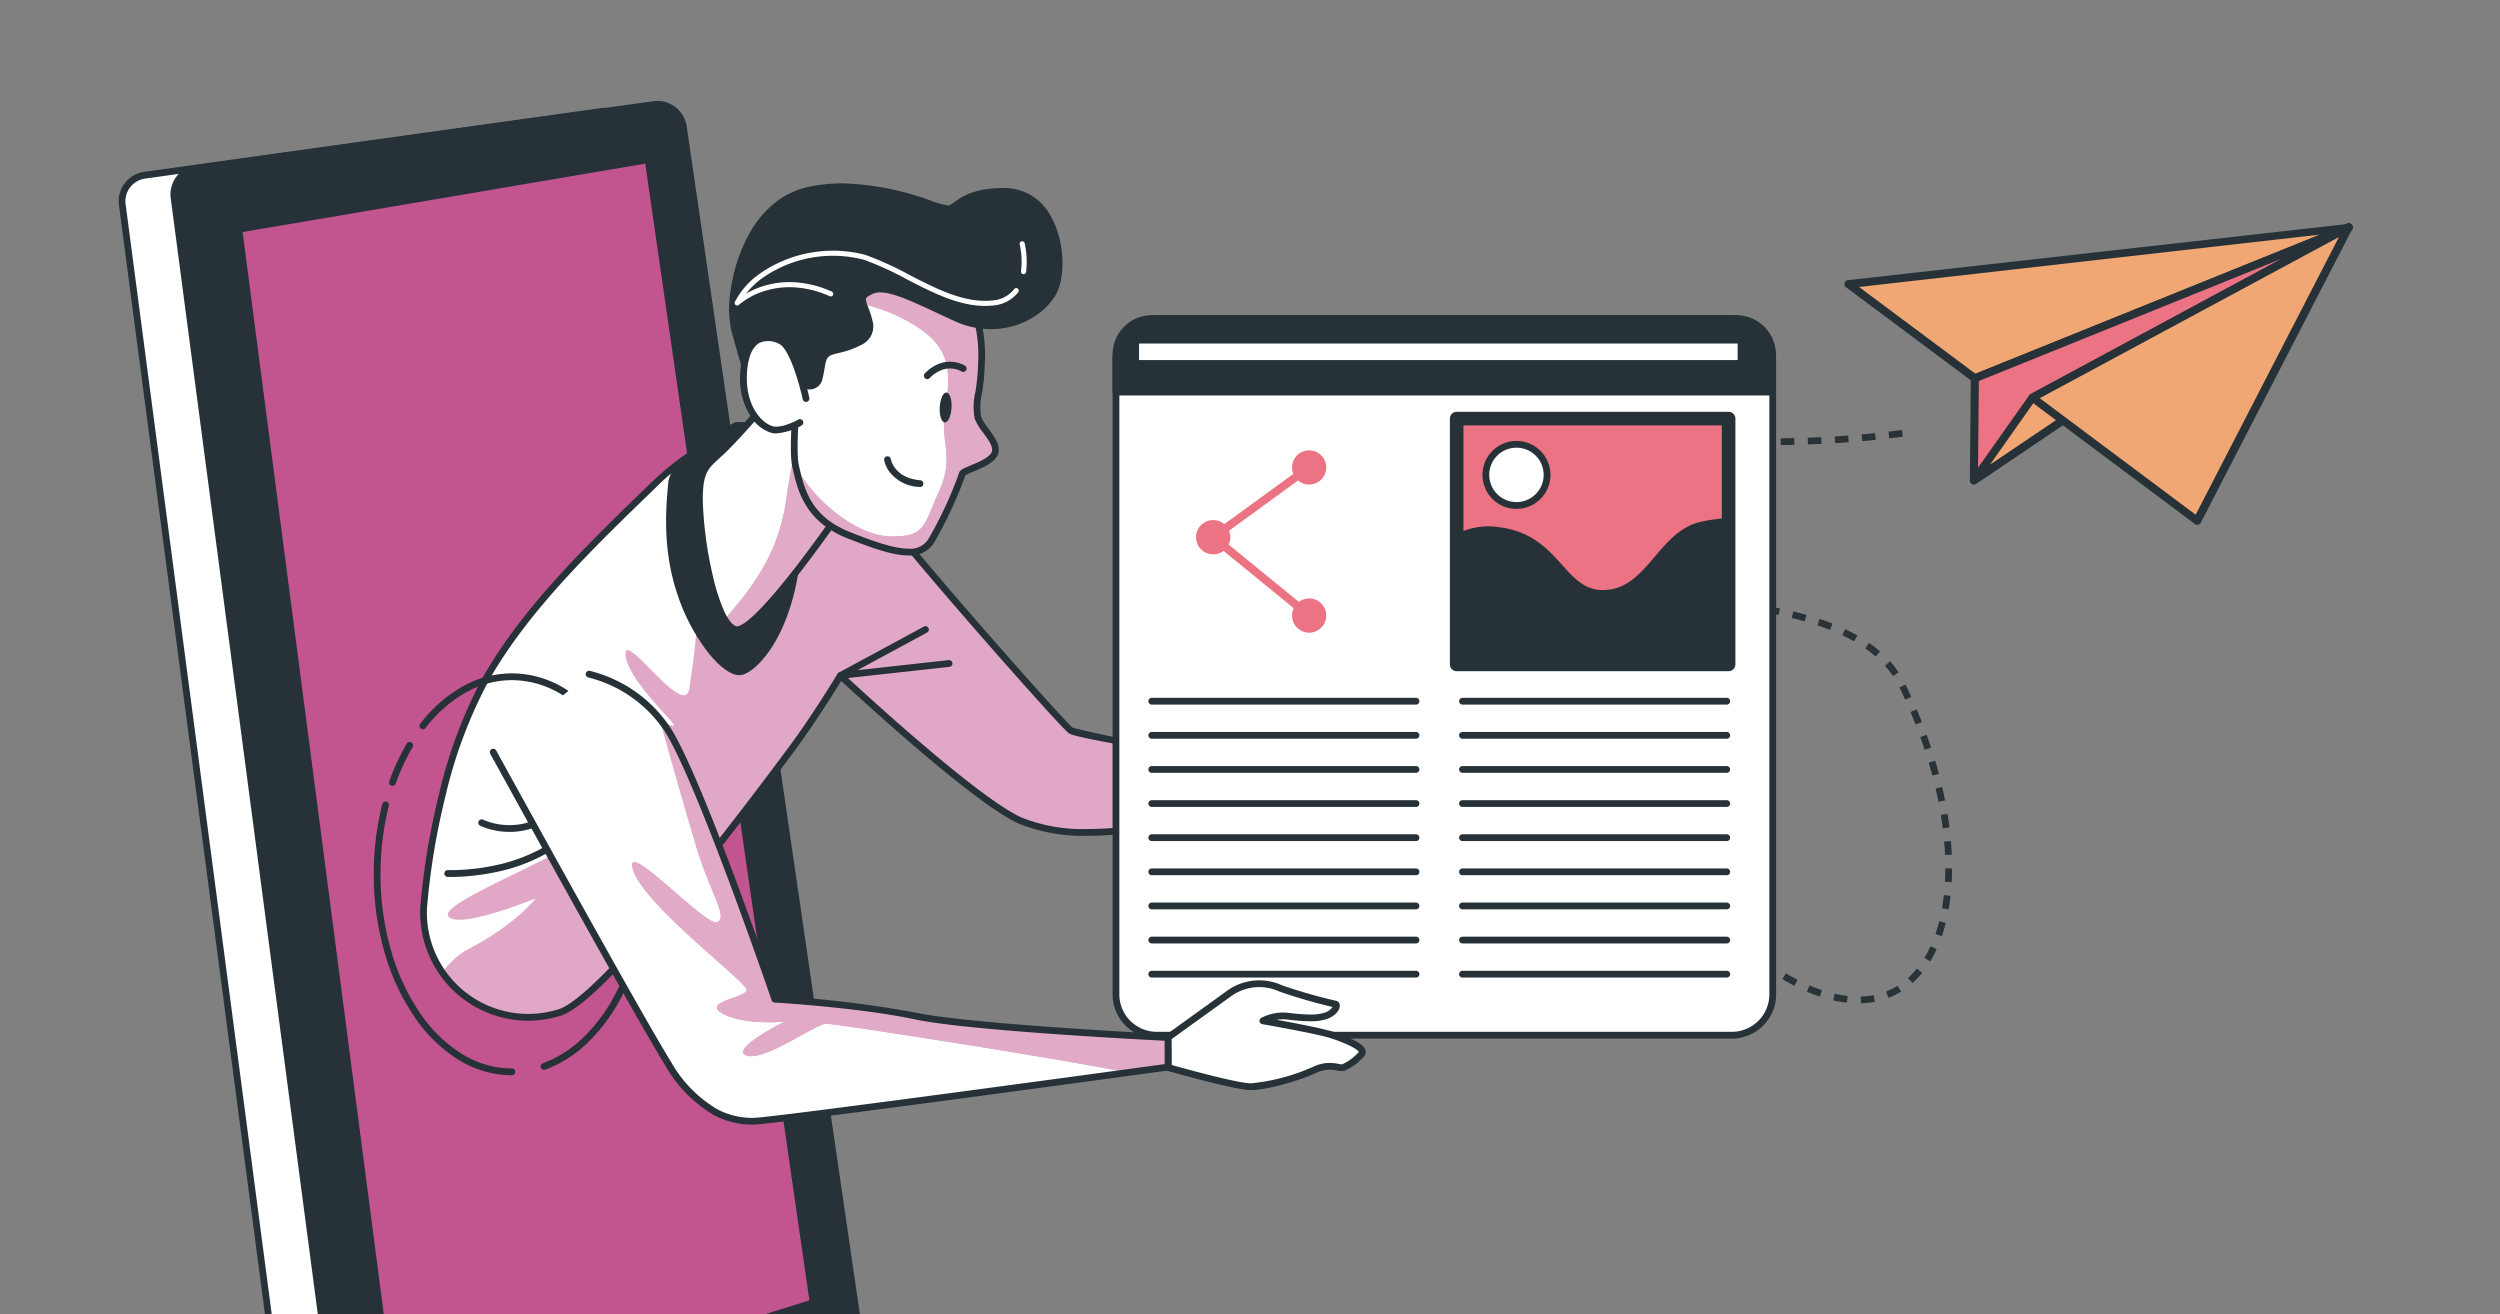 <?xml version="1.0" encoding="UTF-8"?>
<svg xmlns="http://www.w3.org/2000/svg" xmlns:xlink="http://www.w3.org/1999/xlink" width="369" height="194" viewBox="0 0 369 194">
  <rect x="0" y="0" width="369" height="194" fill="#808080" stroke="none"/>
  <defs>
    <clipPath id="a">
      <rect width="369" height="194" transform="translate(1190 5102)" fill="#fff" stroke="#707070" stroke-width="1"></rect>
    </clipPath>
    <clipPath id="b">
      <path d="M148.79,211.34s-5-1.77-14.33,7.25-18.58,18-24.42,28.13-8.67,25-9.37,34a15.45,15.45,0,0,0,20,15.6c7-2.06,30.37-33.64,34.08-38.6s7.43-11.14,7.43-11.14,19.46,18.22,26.54,21.4S207,269,207,269l.53-12s-10.44-1.77-11.32-2.3-15.92-17.51-23.71-26.89-13.09-15.21-17-16.63A8.52,8.52,0,0,0,148.79,211.34Z" transform="translate(-100.647 -210.569)" fill="#fff" stroke="#263238" stroke-linecap="round" stroke-linejoin="round" stroke-width="1"></path>
    </clipPath>
    <clipPath id="c">
      <path d="M151.62,205.86s-3.72,4.42-6.37,7.07-3.89,2.66-3.89,7.79,2.18,18.36,5.36,19.07,16.22-18.54,16.22-18.54l-4.6-17.69S153.39,203.38,151.62,205.86Z" transform="translate(-141.36 -203.557)" fill="#fff" stroke="#263238" stroke-linecap="round" stroke-linejoin="round" stroke-width="1"></path>
    </clipPath>
    <clipPath id="d">
      <path d="M182,192.76a20.6,20.6,0,0,1,1,7.61c0,3.54-1.06,6.55-.53,8.14s3.18,3.72,2.48,5.31-4.78,2.47-4.78,3a60.222,60.222,0,0,1-4.6,9.9c-1.77,2.83-6,1.59-12.21-.88s-7.07-7.08-7.78-10.09.53-13.62.88-21.23c.19-4,1-6.93,5-8.72a16.77,16.77,0,0,1,16,1.61,11.58,11.58,0,0,1,4.54,5.35Z" transform="translate(-155.364 -184.478)" fill="#fff" stroke="#263238" stroke-linecap="round" stroke-linejoin="round" stroke-width="1"></path>
    </clipPath>
    <clipPath id="e">
      <path d="M110.93,257.87s21,38.21,25.83,46,9.73,8.49,12.56,8.49,61.21-8,61.21-8V300s-29-1.41-37.33-3.18-20.7-2.48-20.7-2.48S141,260.7,136.4,254.15a19.53,19.53,0,0,0-11.32-7.78" transform="translate(-110.93 -246.37)" fill="#fff" stroke="#263238" stroke-linecap="round" stroke-linejoin="round" stroke-width="1"></path>
    </clipPath>
  </defs>
  <g transform="translate(-1190 -5102)" clip-path="url(#a)">
    <g transform="translate(1462.244 5134.945)">
      <path d="M381.024,76.45,307.19,84.834l18.654,13.9Z" transform="translate(-306.602 -75.846)" fill="#f0a774"></path>
      <path d="M325.936,99.4a.628.628,0,0,1-.356-.107L306.938,85.387a.593.593,0,0,1-.225-.629.569.569,0,0,1,.51-.427l73.822-8.3a.593.593,0,0,1,.64.451.569.569,0,0,1-.344.688l-55.18,22.295A.732.732,0,0,1,325.936,99.4ZM308.847,85.34l17.184,12.808,50.839-20.54Z" transform="translate(-306.694 -75.925)" fill="#263238"></path>
      <path d="M322.942,98.733l-.142,15.073L378.122,76.45Z" transform="translate(-303.7 -75.846)" fill="#eb7384"></path>
      <path d="M322.893,114.49a.546.546,0,0,1-.273-.071.605.605,0,0,1-.32-.522l.142-15.073a.593.593,0,0,1,.368-.545l55.18-22.271a.581.581,0,0,1,.747.273.593.593,0,0,1-.19.771L323.225,114.4A.546.546,0,0,1,322.893,114.49Zm.735-15.263-.13,13.543L373.222,79.2Z" transform="translate(-303.793 -75.937)" fill="#263238"></path>
      <path d="M322.8,113.806l8.657-12.215L378.122,76.45Z" transform="translate(-303.7 -75.846)" fill="#f0a774"></path>
      <path d="M322.892,114.494a.558.558,0,0,1-.415-.178.593.593,0,0,1-.059-.759l8.645-12.215a.593.593,0,0,1,.2-.178l46.665-25.153a.6.6,0,0,1,.794.214.617.617,0,0,1-.178.806l-55.322,37.344A.57.57,0,0,1,322.892,114.494Zm9.06-12.393-6.688,9.487L368.038,82.7Z" transform="translate(-303.791 -75.941)" fill="#263238"></path>
      <path d="M330.1,101.591l24.311,18.168L376.765,76.45Z" transform="translate(-302.343 -75.846)" fill="#f0a774"></path>
      <path d="M354.5,120.447a.557.557,0,0,1-.356-.119L329.838,102.16a.569.569,0,0,1-.237-.522.58.58,0,0,1,.308-.474l46.665-25.153a.617.617,0,0,1,.7.095.593.593,0,0,1,.107.7l-22.342,43.321a.593.593,0,0,1-.4.308Zm-23.244-18.678,23.018,17.2,21.144-40.985Z" transform="translate(-302.436 -75.941)" fill="#263238"></path>
    </g>
    <path d="M10309.167,4355.7l-.029-1a11.964,11.964,0,0,0,1.9-.208l.19.981A12.9,12.9,0,0,1,10309.167,4355.7Zm-2.066-.086a17.88,17.88,0,0,1-2.028-.347l.224-.975a16.8,16.8,0,0,0,1.913.327Zm6.138-.715-.361-.932a10.386,10.386,0,0,0,1.7-.85l.527.85A11.4,11.4,0,0,1,10313.238,4354.9Zm-10.136-.189-.058-.019c-.621-.209-1.243-.445-1.85-.7l.389-.921c.584.247,1.183.474,1.781.675l.054.018Zm-3.753-1.583c-.6-.307-1.194-.642-1.775-1l.521-.854c.561.342,1.137.665,1.712.961Zm17.426-.411-.667-.745a12.193,12.193,0,0,0,1.319-1.393l.777.63A13.212,13.212,0,0,1,10316.775,4352.718Zm-20.9-1.7c-.545-.386-1.09-.8-1.619-1.229l.63-.777c.513.416,1.04.816,1.567,1.189Zm23.516-1.5-.854-.518a16.842,16.842,0,0,0,.9-1.717l.91.416A17.867,17.867,0,0,1,10319.391,4349.519Zm-26.672-1.059c-.49-.449-.979-.925-1.454-1.413l.717-.7c.462.475.938.937,1.413,1.374Zm28.388-2.664-.945-.324c.205-.6.392-1.231.555-1.877l.97.244C10321.516,4344.512,10321.321,4345.17,10321.106,4345.8Zm-31.216-.238c-.437-.5-.873-1.022-1.3-1.556l.783-.621c.413.52.839,1.031,1.265,1.518Zm-2.516-3.168c-.388-.538-.774-1.1-1.148-1.664l.835-.55c.366.555.744,1.1,1.124,1.628Zm34.733-.542-.984-.173c.11-.63.2-1.285.277-1.949l.993.11C10322.319,4340.52,10322.223,4341.2,10322.108,4341.847Zm-36.96-2.829c-.343-.567-.684-1.154-1.013-1.746l.874-.486c.323.581.657,1.157.994,1.714Zm37.411-1.2-1-.054c.034-.643.053-1.307.055-1.973l1,0C10322.614,4336.473,10322.6,4337.154,10322.56,4337.813Zm-39.373-2.321c-.3-.591-.6-1.2-.889-1.81l.9-.426c.283.6.577,1.2.874,1.78Zm38.39-1.683c-.028-.647-.071-1.311-.128-1.974l1-.085c.059.677.1,1.355.131,2.016Zm-40.108-1.964c-.265-.611-.524-1.238-.772-1.861l.93-.37c.243.614.5,1.231.761,1.833Zm39.772-1.979c-.081-.646-.177-1.306-.284-1.962l.987-.161c.109.668.206,1.341.289,2Zm-41.261-1.766c-.23-.635-.451-1.276-.658-1.906l.95-.312c.2.62.422,1.251.648,1.876Zm40.624-2.146c-.127-.64-.268-1.292-.418-1.939l.974-.227c.153.657.3,1.32.426,1.971Zm-41.879-1.687c-.306-1.056-.446-1.666-.452-1.691l.975-.224c0,.006.142.611.438,1.637Zm40.98-2.177c-.168-.632-.349-1.275-.538-1.911l.958-.285c.192.645.376,1.3.547,1.939Zm-1.132-3.805c-.205-.623-.423-1.254-.647-1.878l.94-.339c.229.632.449,1.273.656,1.9Zm-1.346-3.738c-.238-.611-.489-1.231-.746-1.842l.922-.388c.26.619.515,1.247.756,1.866Zm-1.54-3.665c-.27-.6-.552-1.205-.839-1.8l.9-.433c.29.6.576,1.218.85,1.825Zm-1.792-3.478a13.976,13.976,0,0,0-1.183-1.524l.747-.666a15.16,15.16,0,0,1,1.267,1.634Zm-2.561-2.886a18,18,0,0,0-1.532-1.2l.574-.819a19.131,19.131,0,0,1,1.616,1.263Zm-3.183-2.24c-.549-.313-1.134-.618-1.74-.9l.428-.9c.63.3,1.237.614,1.809.94Zm-3.545-1.687c-.592-.235-1.215-.462-1.854-.676l.317-.948c.655.22,1.3.453,1.9.694Zm-3.742-1.258c-.616-.175-1.261-.344-1.916-.5l.235-.972c.668.162,1.325.334,1.954.513Zm-3.853-.935c-.63-.13-1.285-.254-1.949-.371l.173-.985c.673.118,1.339.244,1.979.376Zm-3.91-.687c-.639-.1-1.3-.186-1.972-.27l.125-.992c.676.085,1.348.177,1.994.273Zm-3.947-.5c-.645-.068-1.312-.132-1.982-.191l.087-1c.678.059,1.351.124,2,.192Zm-48.157-.271c-.607,0-1.2,0-1.769-.007l.008-1c.638,0,1.309.007,2,.007v1Zm2.241-.01-.008-1c.635-.005,1.306-.013,2-.022l.015,1C10244.55,4296.919,10243.876,4296.927,10243.239,4296.932Zm-6.014-.024c-.69-.014-1.365-.031-2.006-.052l.033-1c.637.021,1.307.039,1.992.052Zm10.019-.031-.019-1q.992-.018,2-.04l.021,1Q10248.236,4296.859,10247.244,4296.877Zm37.942-.013c-.646-.046-1.315-.089-1.988-.128l.057-1c.678.039,1.352.083,2,.129Zm-33.94-.072-.023-1,2-.048.024,1Zm-18.035-.021c-.692-.035-1.368-.077-2.008-.124l.073-1c.632.046,1.3.087,1.985.122Zm22.035-.079-.025-1,2-.05.024,1Zm25.96-.059c-.648-.029-1.318-.055-1.992-.078l.033-1c.678.023,1.353.049,2,.079Zm-21.962-.039-.023-1,2-.045.021,1Zm4-.085-.019-1c.688-.013,1.361-.024,2-.034l.015,1C10264.6,4296.486,10263.927,4296.5,10263.24,4296.51Zm13.979-.012c-.648-.016-1.319-.028-2-.039l.016-1c.678.01,1.352.023,2,.039Zm-48.021-.023c-.7-.07-1.371-.151-2-.238l.137-.991c.62.086,1.282.165,1.967.234Zm38.039-.024-.011-1c.682-.007,1.355-.013,2-.016l0,1C10268.589,4296.438,10267.916,4296.444,10267.236,4296.451Zm5.991-.014c-.647,0-1.319-.007-2-.008v-1c.68,0,1.354,0,2,.008Zm-48.033-.526c-.7-.134-1.372-.284-1.985-.446l.255-.967c.591.156,1.236.3,1.917.431Zm-3.942-1.068a12.179,12.179,0,0,1-1.881-.893l.511-.86a11.253,11.253,0,0,0,1.727.818Zm-3.557-2.221a5.1,5.1,0,0,1-1.117-1.892l.952-.306a4.109,4.109,0,0,0,.9,1.521Zm-.34-3.976-1-.087a8.519,8.519,0,0,1,.469-2.068l.943.331A7.533,7.533,0,0,0,10217.355,4288.646Zm1.2-3.593-.889-.459c.315-.609.656-1.206,1.012-1.771l.847.533C10219.185,4283.9,10218.857,4284.469,10218.556,4285.053Zm2.084-3.3-.795-.607c.415-.542.858-1.07,1.318-1.566l.733.679C10221.458,4280.73,10221.035,4281.233,10220.64,4281.75Zm2.649-2.861-.666-.747c.5-.449,1.038-.883,1.589-1.289l.593.805C10224.279,4278.047,10223.77,4278.46,10223.289,4278.89Zm3.14-2.319-.521-.854c.57-.347,1.171-.679,1.785-.988l.449.894C10227.552,4275.919,10226.976,4276.238,10226.429,4276.571Zm3.5-1.764-.382-.924c.61-.253,1.251-.493,1.9-.714l.321.947C10231.139,4274.331,10230.519,4274.563,10229.928,4274.807Zm3.727-1.269-.267-.964c.633-.175,1.293-.34,1.964-.49l.218.976C10234.915,4273.208,10234.271,4273.368,10233.654,4273.539Zm60.9-.207c-.407,0-.819,0-1.23,0l0-1c.672,0,1.341,0,2,0l0,1Zm2.779-.019-.014-1c.669-.009,1.34-.021,1.994-.037l.024,1C10298.683,4273.292,10298.009,4273.3,10297.336,4273.313Zm-6.015,0c-.654-.009-1.328-.021-2-.036l.021-1c.672.015,1.344.027,2,.036Zm-4.006-.087c-.651-.019-1.325-.041-2-.064l.035-1c.675.024,1.347.046,2,.064Zm14.03-.005-.036-1c.668-.023,1.338-.051,1.992-.083l.048,1C10302.691,4273.165,10302.017,4273.192,10301.346,4273.216Zm-18.034-.135c-.646-.027-1.319-.056-2-.087l.046-1c.68.031,1.352.06,2,.086Zm22.041-.056-.06-1c.666-.04,1.335-.085,1.988-.133l.074,1C10306.7,4272.94,10306.023,4272.985,10305.353,4273.025Zm-26.042-.127q-1-.05-2-.1l.054-1q.995.053,2,.1Zm30.045-.168-.087-1c.663-.058,1.331-.122,1.983-.189l.1.995C10310.7,4272.607,10310.024,4272.671,10309.355,4272.73Zm-34.041-.044-2-.113.058-1,2,.113Zm-37.8-.014-.176-.984c.644-.115,1.313-.221,1.993-.316l.139.99C10238.8,4272.455,10238.142,4272.56,10237.511,4272.672Zm33.809-.215-2-.116.058-1,2,.116Zm42.03-.138-.117-.993c.661-.079,1.326-.163,1.977-.25l.133.991C10314.687,4272.155,10314.017,4272.24,10313.35,4272.319Zm-46.023-.092-1.994-.11.054-1q.993.053,2,.111Zm-25.892-.107-.106-.994c.649-.07,1.324-.132,2.007-.186l.079,1C10242.74,4271.989,10242.074,4272.051,10241.435,4272.12Zm21.9-.108c-.692-.035-1.364-.067-2-.1l.046-1c.634.029,1.307.062,2,.1Zm-3.99-.183c-.685-.028-1.355-.052-2-.073l.032-1c.642.021,1.315.045,2,.073Zm-13.949-.024-.055-1c.65-.036,1.326-.065,2.01-.088l.034,1C10246.708,4271.74,10246.039,4271.77,10245.4,4271.8Zm9.959-.1c-.681-.016-1.352-.028-1.993-.036l.012-1c.646.008,1.32.02,2,.036Zm-5.98-.032-.016-1c.648-.01,1.324-.016,2.008-.016v1C10250.688,4271.652,10250.018,4271.658,10249.374,4271.668Z" transform="translate(-8844.493 894.384)" fill="#293237"></path>
    <g transform="translate(-19088.736 277.566)">
      <g transform="translate(20296.746 4839.833)">
        <path d="M131.33,166.6l26.82,183.85c.35,2.42-62.08,24.83-64.42,25.55l-5.47.29c-3.54.09-6-1.39-6.44-4.43L56.18,177.07a3.87,3.87,0,0,1,3.31-4.35L127,163.31a3.88,3.88,0,0,1,4.33,3.29Z" transform="translate(-56.145 -162.26)" fill="#fff"></path>
        <path d="M127.5,162.778a4.381,4.381,0,0,1,4.33,3.75l26.82,183.85c.076.526-.343,1.022-2.841,2.282-1.6.808-3.976,1.873-7.049,3.163-5.227,2.195-12.5,5.057-21.629,8.507-15.65,5.917-31.992,11.761-33.249,12.148a.5.5,0,0,1-.121.021l-5.47.29h-.014c-.105,0-.211,0-.314,0-3.768,0-6.186-1.772-6.633-4.862v-.006l-25.64-194.79a4.377,4.377,0,0,1,3.738-4.911l67.509-9.41h.006A4.44,4.44,0,0,1,127.5,162.778ZM157.637,350.4l-26.8-183.724a3.4,3.4,0,0,0-3.34-2.894,3.434,3.434,0,0,0-.43.027l-67.506,9.409A3.376,3.376,0,0,0,56.676,177l25.64,194.791c.506,3.479,3.752,4,5.643,4,.093,0,.188,0,.283,0l5.4-.286c1.564-.5,17.156-6.081,32.243-11.773,8.944-3.374,16.172-6.2,21.485-8.412,3.109-1.292,5.563-2.372,7.3-3.211A12.374,12.374,0,0,0,157.637,350.4Z" transform="translate(-56.145 -162.26)" fill="#263238"></path>
        <path d="M139,165.59l26.8,183.85a5,5,0,0,1-3.45,5.46L95.91,375.29a5,5,0,0,1-6.37-4.1L63.83,176.06a3.88,3.88,0,0,1,3.32-4.35l67.45-9.41a3.89,3.89,0,0,1,4.4,3.29Z" transform="translate(-56.145 -162.26)" fill="#263238"></path>
        <path d="M135.155,161.76a4.391,4.391,0,0,1,4.339,3.758l26.8,183.85a5.485,5.485,0,0,1-3.795,6.009L96.057,375.768h0a5.5,5.5,0,0,1-7.007-4.51L63.334,176.125a4.39,4.39,0,0,1,3.748-4.911l67.449-9.41A4.439,4.439,0,0,1,135.155,161.76ZM95.766,374.811,162.2,354.422a4.486,4.486,0,0,0,3.1-4.913l-26.8-183.847a3.386,3.386,0,0,0-3.834-2.867l-67.452,9.41a3.388,3.388,0,0,0-2.893,3.79l25.71,195.13a4.5,4.5,0,0,0,5.73,3.687Z" transform="translate(-56.145 -162.26)" fill="#263238"></path>
        <path d="M0,5.92a1,1,0,0,1-.949-.684A1,1,0,0,1-.316,3.971l14.77-4.92a1,1,0,0,1,1.265.633A1,1,0,0,1,15.086.949L.316,5.869A1,1,0,0,1,0,5.92Z" transform="translate(66.775 189.24)" fill="#fff"></path>
        <path d="M133.8,170.43,73.39,180.7,96.55,358.28l61.61-19.13Z" transform="translate(-56.145 -162.26)" fill="#c2548f"></path>
        <path d="M133.8,169.93a.5.5,0,0,1,.495.429l24.36,168.72a.5.5,0,0,1-.347.549L96.7,358.758a.5.5,0,0,1-.644-.413l-23.16-177.58a.5.5,0,0,1,.412-.558l60.41-10.27A.5.5,0,0,1,133.8,169.93ZM157.6,338.8l-24.226-167.79-59.43,10.1L96.969,357.626Z" transform="translate(-56.145 -162.26)" fill="#263238"></path>
      </g>
      <g transform="translate(20334.402 4844.222)">
        <path d="M148.79,211.34s-5-1.77-14.33,7.25-18.58,18-24.42,28.13-8.67,25-9.37,34a15.45,15.45,0,0,0,20,15.6c7-2.06,30.37-33.64,34.08-38.6s7.43-11.14,7.43-11.14,19.46,18.22,26.54,21.4S207,269,207,269l.53-12s-10.44-1.77-11.32-2.3-15.92-17.51-23.71-26.89-13.09-15.21-17-16.63A8.52,8.52,0,0,0,148.79,211.34Z" transform="translate(-93.8 -166.649)" fill="#fff"></path>
        <g transform="translate(6.847 43.92)" opacity="0.504" clip-path="url(#b)">
          <path d="M172.49,227.79c-5.65-6.8-10-11.73-13.43-14.47l-.74.1c-10.86,2.06-17,21.43-17,21.43a138.537,138.537,0,0,1-1.47,13.79c-.88,4.11-9.39-8.51-9.39-5.28s6.16,9.1,7,10.27-2.64-.88-4.4-1.46-6.75,14.67-8.51,17.6-21.72,10.28-20.25,12.33,12.91-2.64,12.91-2.64-2.94,3.82-9.69,7.34a11.28,11.28,0,0,0-4.08,3.59,15.2,15.2,0,0,0,17.26,5.9c7-2.06,30.37-33.64,34.08-38.6s7.43-11.14,7.43-11.14,19.46,18.22,26.54,21.4S207,269,207,269l.53-12s-10.44-1.77-11.32-2.3S180.28,237.17,172.49,227.79Z" transform="translate(-100.647 -210.569)" fill="#fff" opacity="0.5"></path>
          <path d="M172.49,227.79c-5.65-6.8-10-11.73-13.43-14.47l-.74.1c-10.86,2.06-17,21.43-17,21.43a138.537,138.537,0,0,1-1.47,13.79c-.88,4.11-9.39-8.51-9.39-5.28s6.16,9.1,7,10.27-2.64-.88-4.4-1.46-6.75,14.67-8.51,17.6-21.72,10.28-20.25,12.33,12.91-2.64,12.91-2.64-2.94,3.82-9.69,7.34a11.28,11.28,0,0,0-4.08,3.59,15.2,15.2,0,0,0,17.26,5.9c7-2.06,30.37-33.64,34.08-38.6s7.43-11.14,7.43-11.14,19.46,18.22,26.54,21.4S207,269,207,269l.53-12s-10.44-1.77-11.32-2.3S180.28,237.17,172.49,227.79Z" transform="translate(-100.647 -210.569)" fill="#c2548f"></path>
        </g>
        <path d="M118.43,304.77a.5.5,0,0,1-.169-.971,16.832,16.832,0,0,0,5.864-3.709,24.954,24.954,0,0,0,4.708-6.258,34.2,34.2,0,0,0,3.126-8.247,40.988,40.988,0,0,0,1.131-9.655,40.508,40.508,0,0,0-1.543-11.222,31.776,31.776,0,0,0-4.2-9.132,20.928,20.928,0,0,0-6.175-6.109,14.062,14.062,0,0,0-7.487-2.217,13.907,13.907,0,0,0-6.889,1.869,19.839,19.839,0,0,0-5.846,5.188.5.5,0,1,1-.789-.614,20.829,20.829,0,0,1,6.144-5.445,14.894,14.894,0,0,1,7.381-2,15.047,15.047,0,0,1,8.013,2.368,21.917,21.917,0,0,1,6.475,6.4,32.772,32.772,0,0,1,4.33,9.418,41.507,41.507,0,0,1,1.582,11.5,41.989,41.989,0,0,1-1.159,9.891,35.205,35.205,0,0,1-3.219,8.488,25.95,25.95,0,0,1-4.9,6.507,17.824,17.824,0,0,1-6.214,3.924A.5.5,0,0,1,118.43,304.77Z" transform="translate(-93.8 -166.649)" fill="#263238"></path>
        <path d="M152.332,210.069h0a8.981,8.981,0,0,1,3.347.644c3.945,1.437,9.091,7.006,17.206,16.778,8.073,9.72,22.6,26.066,23.588,26.784a112.281,112.281,0,0,0,11.141,2.233.5.5,0,0,1,.416.515l-.53,12a.5.5,0,0,1-.4.469,49.477,49.477,0,0,1-8.315.726,25.359,25.359,0,0,1-10.265-1.781c-2.98-1.339-8.379-5.366-16.046-11.97-4.695-4.044-8.844-7.863-10.181-9.1-.984,1.6-4.08,6.569-7.138,10.656l-.473.634c-2.507,3.359-9.168,12.282-16.122,20.715-3.931,4.767-7.335,8.62-10.118,11.454-3.468,3.531-5.961,5.486-7.621,5.976a15.95,15.95,0,0,1-20.645-16.106v-.012a106.148,106.148,0,0,1,2.771-16.659,68.833,68.833,0,0,1,6.664-17.552c5.924-10.275,15.37-19.408,24.506-28.24,6.778-6.553,11.368-7.531,13.5-7.531a5.152,5.152,0,0,1,1.135.112A8.954,8.954,0,0,1,152.332,210.069Zm54.679,47.349c-.857-.148-2.859-.5-4.9-.878-5.529-1.034-5.968-1.3-6.156-1.412-.124-.075-.383-.23-3.092-3.2-1.652-1.81-3.827-4.239-6.289-7.026-5.411-6.126-10.951-12.554-14.456-16.775-3.191-3.842-6.865-8.185-9.925-11.267-2.882-2.9-5.062-4.559-6.861-5.212l-.015-.006a8.02,8.02,0,0,0-6.316.151.5.5,0,0,1-.375.017h0a3.614,3.614,0,0,0-1.01-.112,10.954,10.954,0,0,0-4.6,1.218,31.879,31.879,0,0,0-8.211,6.032c-9.086,8.784-18.481,17.867-24.334,28.02a68.823,68.823,0,0,0-6.561,17.3,105.109,105.109,0,0,0-2.744,16.488,14.95,14.95,0,0,0,19.353,15.089l.007,0c3.435-1.011,11.279-9.861,17.255-17.108,6.939-8.415,13.589-17.323,16.092-20.677l.474-.635c3.653-4.883,7.365-11.037,7.4-11.1a.5.5,0,0,1,.77-.107c.194.182,19.48,18.2,26.4,21.309a24.4,24.4,0,0,0,9.855,1.693,49.331,49.331,0,0,0,7.738-.639Z" transform="translate(-93.8 -166.649)" fill="#263238"></path>
        <g transform="translate(109.05 27.237)">
          <rect width="96.941" height="105.772" rx="6.03" transform="translate(0 0)" fill="#fff"></rect>
          <path d="M6.03-.5H90.911a6.537,6.537,0,0,1,6.53,6.53V99.742a6.537,6.537,0,0,1-6.53,6.53H6.03A6.537,6.537,0,0,1-.5,99.742V6.03A6.537,6.537,0,0,1,6.03-.5ZM90.911,105.272a5.536,5.536,0,0,0,5.53-5.53V6.03A5.536,5.536,0,0,0,90.911.5H6.03A5.536,5.536,0,0,0,.5,6.03V99.742a5.536,5.536,0,0,0,5.53,5.53Z" transform="translate(0 0)" fill="#263238"></path>
          <path d="M291.746,62.45h86.26a5.309,5.309,0,0,1,5.309,5.309V73.3H286.41V67.786a5.309,5.309,0,0,1,5.336-5.336Z" transform="translate(-286.41 -62.45)" fill="#263238"></path>
          <path d="M291.719,61.95h86.287a5.816,5.816,0,0,1,5.809,5.809V73.3a.5.5,0,0,1-.5.5H286.41a.5.5,0,0,1-.5-.5V67.786a5.845,5.845,0,0,1,1.7-4.134A5.771,5.771,0,0,1,291.719,61.95Zm91.1,10.849V67.759a4.815,4.815,0,0,0-4.809-4.809H291.719a4.778,4.778,0,0,0-3.4,1.409,4.84,4.84,0,0,0-1.409,3.425V72.8Z" transform="translate(-286.41 -62.45)" fill="#263238"></path>
          <path d="M39.006.5H0A.5.5,0,0,1-.5,0,.5.5,0,0,1,0-.5H39.006a.5.5,0,0,1,.5.5A.5.5,0,0,1,39.006.5Z" transform="translate(5.283 56.474)" fill="#263238"></path>
          <path d="M39.006.5H0A.5.5,0,0,1-.5,0,.5.5,0,0,1,0-.5H39.006a.5.5,0,0,1,.5.5A.5.5,0,0,1,39.006.5Z" transform="translate(5.283 61.51)" fill="#263238"></path>
          <path d="M39.006.5H0A.5.5,0,0,1-.5,0,.5.5,0,0,1,0-.5H39.006a.5.5,0,0,1,.5.5A.5.5,0,0,1,39.006.5Z" transform="translate(5.283 66.545)" fill="#263238"></path>
          <path d="M39.006.5H0A.5.5,0,0,1-.5,0,.5.5,0,0,1,0-.5H39.006a.5.5,0,0,1,.5.5A.5.5,0,0,1,39.006.5Z" transform="translate(5.283 71.58)" fill="#263238"></path>
          <path d="M39.006.5H0A.5.5,0,0,1-.5,0,.5.5,0,0,1,0-.5H39.006a.5.5,0,0,1,.5.5A.5.5,0,0,1,39.006.5Z" transform="translate(5.283 76.615)" fill="#263238"></path>
          <path d="M39.006.5H0A.5.5,0,0,1-.5,0,.5.5,0,0,1,0-.5H39.006a.5.5,0,0,1,.5.5A.5.5,0,0,1,39.006.5Z" transform="translate(5.283 81.659)" fill="#263238"></path>
          <path d="M39.006.5H0A.5.5,0,0,1-.5,0,.5.5,0,0,1,0-.5H39.006a.5.5,0,0,1,.5.5A.5.5,0,0,1,39.006.5Z" transform="translate(5.283 86.694)" fill="#263238"></path>
          <path d="M39.006.5H0A.5.5,0,0,1-.5,0,.5.5,0,0,1,0-.5H39.006a.5.5,0,0,1,.5.5A.5.5,0,0,1,39.006.5Z" transform="translate(5.283 91.729)" fill="#263238"></path>
          <path d="M39.006.5H0A.5.5,0,0,1-.5,0,.5.5,0,0,1,0-.5H39.006a.5.5,0,0,1,.5.5A.5.5,0,0,1,39.006.5Z" transform="translate(5.283 96.764)" fill="#263238"></path>
          <path d="M39.006.5H0A.5.5,0,0,1-.5,0,.5.5,0,0,1,0-.5H39.006a.5.5,0,0,1,.5.5A.5.5,0,0,1,39.006.5Z" transform="translate(51.147 56.474)" fill="#263238"></path>
          <path d="M39.006.5H0A.5.5,0,0,1-.5,0,.5.5,0,0,1,0-.5H39.006a.5.5,0,0,1,.5.5A.5.5,0,0,1,39.006.5Z" transform="translate(51.147 61.51)" fill="#263238"></path>
          <path d="M39.006.5H0A.5.5,0,0,1-.5,0,.5.5,0,0,1,0-.5H39.006a.5.5,0,0,1,.5.5A.5.5,0,0,1,39.006.5Z" transform="translate(51.147 66.545)" fill="#263238"></path>
          <path d="M39.006.5H0A.5.5,0,0,1-.5,0,.5.5,0,0,1,0-.5H39.006a.5.5,0,0,1,.5.5A.5.5,0,0,1,39.006.5Z" transform="translate(51.147 71.58)" fill="#263238"></path>
          <path d="M39.006.5H0A.5.5,0,0,1-.5,0,.5.5,0,0,1,0-.5H39.006a.5.5,0,0,1,.5.5A.5.5,0,0,1,39.006.5Z" transform="translate(51.147 76.615)" fill="#263238"></path>
          <path d="M39.006.5H0A.5.5,0,0,1-.5,0,.5.5,0,0,1,0-.5H39.006a.5.5,0,0,1,.5.5A.5.5,0,0,1,39.006.5Z" transform="translate(51.147 81.659)" fill="#263238"></path>
          <path d="M39.006.5H0A.5.5,0,0,1-.5,0,.5.5,0,0,1,0-.5H39.006a.5.5,0,0,1,.5.5A.5.5,0,0,1,39.006.5Z" transform="translate(51.147 86.694)" fill="#263238"></path>
          <path d="M39.006.5H0A.5.5,0,0,1-.5,0,.5.5,0,0,1,0-.5H39.006a.5.5,0,0,1,.5.5A.5.5,0,0,1,39.006.5Z" transform="translate(51.147 91.729)" fill="#263238"></path>
          <path d="M39.006.5H0A.5.5,0,0,1-.5,0,.5.5,0,0,1,0-.5H39.006a.5.5,0,0,1,.5.5A.5.5,0,0,1,39.006.5Z" transform="translate(51.147 96.764)" fill="#263238"></path>
          <rect width="40.139" height="36.281" transform="translate(50.289 14.76)" fill="#eb7384"></rect>
          <path d="M0-1H40.139a1,1,0,0,1,1,1V36.281a1,1,0,0,1-1,1H0a1,1,0,0,1-1-1V0A1,1,0,0,1,0-1ZM39.139,1H1V35.281H39.139Z" transform="translate(50.289 14.76)" fill="#263238"></path>
          <path d="M383.377,96.27a24.778,24.778,0,0,0-4,.558c-6.1,1.327-7.69,10.079-14.583,10.079-6.106,0-6.628-8.221-15.38-9.283a9.663,9.663,0,0,0-6.194,1.1v18.663h40.157Z" transform="translate(-292.949 -66.343)" fill="#263238"></path>
          <path d="M383.377,95.77a.5.5,0,0,1,.5.5v21.114a.5.5,0,0,1-.5.5H343.22a.5.5,0,0,1-.5-.5V98.721a.5.5,0,0,1,.257-.437,10.163,10.163,0,0,1,6.506-1.155c4.822.588,7.225,3.249,9.344,5.6,1.782,1.975,3.322,3.68,5.966,3.68,3.5,0,5.54-2.4,7.7-4.945,1.872-2.2,3.809-4.477,6.773-5.123a25.345,25.345,0,0,1,4.078-.568Zm-.5,21.114V96.805a24.361,24.361,0,0,0-3.391.51c-2.637.574-4.381,2.624-6.227,4.794-2.215,2.6-4.506,5.3-8.465,5.3-3.089,0-4.847-1.948-6.709-4.01a21.156,21.156,0,0,0-3.474-3.3,11.237,11.237,0,0,0-5.257-1.981l-.018,0a9.163,9.163,0,0,0-5.616.9v17.863Z" transform="translate(-292.949 -66.343)" fill="#263238"></path>
          <path d="M357.136,87.924a4.513,4.513,0,1,1-4.5-4.5,4.513,4.513,0,0,1,4.5,4.5Z" transform="translate(-293.512 -64.864)" fill="#fff"></path>
          <path d="M352.623,82.92h.01a5.015,5.015,0,1,1-.01,0Zm0,9.026a4.013,4.013,0,1,0,.008-8.026h-.009a4.013,4.013,0,1,0,0,8.026Z" transform="translate(-293.512 -64.864)" fill="#263238"></path>
          <rect width="89.348" height="3.442" transform="translate(2.911 3.177)" fill="#fff"></rect>
          <path d="M0-.5H89.348a.5.5,0,0,1,.5.5V3.442a.5.5,0,0,1-.5.5H0a.5.5,0,0,1-.5-.5V0A.5.5,0,0,1,0-.5ZM88.848.5H.5V2.942H88.848Z" transform="translate(2.911 3.177)" fill="#263238"></path>
          <path d="M166.636,135.556a2.507,2.507,0,0,0-1.52.509L154.753,127.6a2.514,2.514,0,0,0,.058-2.048L165,118.138a2.522,2.522,0,1,0-.7-.967l-10.194,7.416a2.527,2.527,0,1,0-.111,3.941l10.364,8.467a2.524,2.524,0,1,0,2.274-1.439Z" transform="translate(-138.121 -94.246)" fill="#eb7384"></path>
        </g>
        <path d="M96.06,262.86a.5.5,0,0,1-.471-.667,33.1,33.1,0,0,1,2.6-5.6.5.5,0,0,1,.864.5,32.1,32.1,0,0,0-2.521,5.435A.5.5,0,0,1,96.06,262.86Z" transform="translate(-93.8 -166.649)" fill="#263238"></path>
        <path d="M113.69,305.57a15.034,15.034,0,0,1-8.012-2.369,21.914,21.914,0,0,1-6.471-6.4,32.791,32.791,0,0,1-4.326-9.419A41.522,41.522,0,0,1,93.3,275.89a42.08,42.08,0,0,1,1.265-10.352.5.5,0,0,1,.97.243A41.082,41.082,0,0,0,94.3,275.889a40.526,40.526,0,0,0,1.541,11.219,31.8,31.8,0,0,0,4.192,9.132,20.925,20.925,0,0,0,6.172,6.111,14.049,14.049,0,0,0,7.485,2.219.5.5,0,0,1,0,1Z" transform="translate(-93.8 -166.649)" fill="#263238"></path>
        <path d="M410,241.055a.375.375,0,0,1-.111-.733,18.789,18.789,0,0,0,3.2-1.324.375.375,0,1,1,.35.663,19.54,19.54,0,0,1-3.324,1.376A.375.375,0,0,1,410,241.055Z" transform="translate(-93.8 -166.649)" fill="#fff"></path>
        <path d="M113.335,269.65a10.775,10.775,0,0,1-4.316-.9.5.5,0,0,1,.4-.916,9.75,9.75,0,0,0,9.512-.951.5.5,0,0,1,.575.818,10.773,10.773,0,0,1-5.107,1.9C114.046,269.633,113.691,269.65,113.335,269.65Z" transform="translate(-93.8 -166.649)" fill="#263238"></path>
        <path d="M104.7,276.3c-.3,0-.471-.006-.5-.007a.5.5,0,0,1,.038-1h0a31.792,31.792,0,0,0,7.148-.744,24.534,24.534,0,0,0,6.113-2.159,15.567,15.567,0,0,0,5.319-4.4.5.5,0,1,1,.8.6,16.562,16.562,0,0,1-5.668,4.69,25.561,25.561,0,0,1-6.375,2.248A33.4,33.4,0,0,1,104.7,276.3Z" transform="translate(-93.8 -166.649)" fill="#263238"></path>
        <path d="M162.23,247.05a.5.5,0,0,1-.238-.94l12.49-6.76a.5.5,0,1,1,.476.879l-10.243,5.544,13.45-1.48a.5.5,0,0,1,.109.994l-15.99,1.76A.5.5,0,0,1,162.23,247.05Z" transform="translate(-93.8 -166.649)" fill="#263238"></path>
        <path d="M146.78,209.67s-9.17,4.75-9.51,8.49-.92,9.84,1.45,16.63,6.7,11.55,8.74,11.21,7.81-6.11,8.49-19.36S152.55,209.67,146.78,209.67Z" transform="translate(-93.8 -166.649)" fill="#263238"></path>
        <path d="M146.78,209.17a8.365,8.365,0,0,1,6.424,2.461c2.565,2.7,3.626,7.617,3.246,15.034-.375,7.312-2.273,12.053-3.8,14.742-1.833,3.23-3.886,4.882-5.108,5.085a1.806,1.806,0,0,1-.3.024c-1.226,0-2.9-1.218-4.589-3.342a28.7,28.7,0,0,1-4.409-8.221c-2.386-6.836-1.822-13.039-1.484-16.746l.009-.094c.155-1.7,1.868-3.725,5.091-6.01a44.234,44.234,0,0,1,4.687-2.879A.5.5,0,0,1,146.78,209.17Zm.466,36.347a.8.8,0,0,0,.132-.01c.552-.092,2.419-1.1,4.4-4.592,1.473-2.6,3.305-7.184,3.671-14.3a34.762,34.762,0,0,0-.544-9.221,10.7,10.7,0,0,0-2.428-5.073,7.367,7.367,0,0,0-5.576-2.15,44.408,44.408,0,0,0-4.47,2.756c-3.7,2.622-4.578,4.318-4.665,5.279l-.009.094a51.9,51.9,0,0,0-.278,7.083,31.471,31.471,0,0,0,1.711,9.243,27.678,27.678,0,0,0,4.248,7.927C144.58,243.986,146.179,245.517,147.246,245.517Z" transform="translate(-93.8 -166.649)" fill="#263238"></path>
        <path d="M151.62,205.86s-3.72,4.42-6.37,7.07-3.89,2.66-3.89,7.79,2.18,18.36,5.36,19.07,16.22-18.54,16.22-18.54l-4.6-17.69S153.39,203.38,151.62,205.86Z" transform="translate(-93.8 -166.649)" fill="#fff"></path>
        <g transform="translate(47.56 36.908)" clip-path="url(#c)">
          <path d="M154.21,220.47c-1.11,7.74-4.55,12.61-9.12,17.81a3,3,0,0,0,1.63,1.51c3.19.71,16.22-18.54,16.22-18.54l-3.09-11.9-2.41-2.09a60.1,60.1,0,0,0-3.23,13.21Z" transform="translate(-141.36 -203.557)" fill="#c2548f"></path>
          <path d="M154.21,220.47c-1.11,7.74-4.55,12.61-9.12,17.81a3,3,0,0,0,1.63,1.51c3.19.71,16.22-18.54,16.22-18.54l-3.09-11.9-2.41-2.09a60.1,60.1,0,0,0-3.23,13.21Z" transform="translate(-141.36 -203.557)" fill="#fff" opacity="0.5"></path>
        </g>
        <path d="M158.118,203.057h0c.15,0,.237,0,.24,0a.5.5,0,0,1,.466.374l4.6,17.69a.5.5,0,0,1-.07.406c-.032.047-3.193,4.706-6.737,9.3a81.909,81.909,0,0,1-5.385,6.42c-2.621,2.737-3.726,3.054-4.329,3.054a1.339,1.339,0,0,1-.291-.031c-1.627-.363-3.057-3.14-4.25-8.252a57.944,57.944,0,0,1-1.5-11.306,10.525,10.525,0,0,1,.686-4.479,7.811,7.811,0,0,1,2.081-2.469c.377-.342.8-.73,1.269-1.2,2.529-2.53,6.091-6.742,6.329-7.024C152.9,203.238,156.921,203.057,158.118,203.057Zm4.281,18.1-4.446-17.1c-1.049.017-4.587.215-5.926,2.092l-.024.031c-.037.044-3.764,4.467-6.4,7.1-.482.482-.919.879-1.3,1.229-1.725,1.567-2.44,2.216-2.44,6.208a56.67,56.67,0,0,0,1.474,11.079A28.44,28.44,0,0,0,145,237.024c.831,1.812,1.506,2.205,1.834,2.278a.34.34,0,0,0,.073.007c.577,0,2.6-.885,8.922-9.085C158.95,226.169,161.776,222.068,162.4,221.156Z" transform="translate(-93.8 -166.649)" fill="#263238"></path>
        <path d="M182,192.76a20.6,20.6,0,0,1,1,7.61c0,3.54-1.06,6.55-.53,8.14s3.18,3.72,2.48,5.31-4.78,2.47-4.78,3a60.222,60.222,0,0,1-4.6,9.9c-1.77,2.83-6,1.59-12.21-.88s-7.07-7.08-7.78-10.09.53-13.62.88-21.23c.19-4,1-6.93,5-8.72a16.77,16.77,0,0,1,16,1.61,11.58,11.58,0,0,1,4.54,5.35Z" transform="translate(-93.8 -166.649)" fill="#fff"></path>
        <g transform="translate(61.564 17.828)" clip-path="url(#d)">
          <path d="M182.93,200.37c0-3.06-.12-5.49-1-7.61a11.58,11.58,0,0,0-4.65-5.34,17.13,17.13,0,0,0-12.7-2.64l.74,6.92a25.11,25.11,0,0,1,8.81,3.82c4.11,2.94,4.44,6.24,3.54,11.49s1.45,7-.9,12.28-2.06,6.75-7,6.75-10.28-4.69-12.62-7.92c-.64-.87-1.15-1.55-1.58-2.11a22.358,22.358,0,0,0,1,3.45c.31.62.65,1.26,1,1.93a11.58,11.58,0,0,0,5.69,4.46c6.2,2.47,10.44,3.71,12.21.88a60.22,60.22,0,0,0,4.6-9.9c0-.54,4.07-1.42,4.78-3s-1.95-3.72-2.48-5.31S182.93,203.91,182.93,200.37Z" transform="translate(-155.364 -184.478)" fill="#c2548f"></path>
          <path d="M182.93,200.37c0-3.06-.12-5.49-1-7.61a11.58,11.58,0,0,0-4.65-5.34,17.13,17.13,0,0,0-12.7-2.64l.74,6.92a25.11,25.11,0,0,1,8.81,3.82c4.11,2.94,4.44,6.24,3.54,11.49s1.45,7-.9,12.28-2.06,6.75-7,6.75-10.28-4.69-12.62-7.92c-.64-.87-1.15-1.55-1.58-2.11a22.358,22.358,0,0,0,1,3.45c.31.62.65,1.26,1,1.93a11.58,11.58,0,0,0,5.69,4.46c6.2,2.47,10.44,3.71,12.21.88a60.22,60.22,0,0,0,4.6-9.9c0-.54,4.07-1.42,4.78-3s-1.95-3.72-2.48-5.31S182.93,203.91,182.93,200.37Z" transform="translate(-155.364 -184.478)" fill="#fff" opacity="0.5"></path>
        </g>
        <path d="M167.985,183.978a17.2,17.2,0,0,1,9.749,3.014,12.017,12.017,0,0,1,4.727,5.576l0,.009a20.865,20.865,0,0,1,1.035,7.794,30.436,30.436,0,0,1-.409,4.455,9.334,9.334,0,0,0-.147,3.527,7.781,7.781,0,0,0,1.1,1.786c.9,1.226,1.917,2.615,1.358,3.883-.507,1.153-2.236,1.877-3.625,2.459a9.2,9.2,0,0,0-1.15.533A60.883,60.883,0,0,1,176,226.971l-.009.014a4.058,4.058,0,0,1-3.751,1.859c-2.233,0-5.125-.972-9.067-2.54-6.225-2.476-7.295-7.066-8-10.1l-.079-.337c-.5-2.107-.089-7.58.342-13.374.2-2.717.412-5.527.525-7.994.2-4.279,1.16-7.3,5.3-9.153l.01,0A17.175,17.175,0,0,1,167.985,183.978Zm13.552,8.971a11.023,11.023,0,0,0-4.342-5.115l-.017-.011a16.27,16.27,0,0,0-15.518-1.564c-3.68,1.649-4.51,4.287-4.7,8.285-.114,2.48-.324,5.3-.527,8.022-.407,5.464-.828,11.113-.366,13.07l.079.339c.7,3,1.66,7.118,7.4,9.4,3.726,1.482,6.631,2.469,8.7,2.469a3.1,3.1,0,0,0,2.9-1.383,59.878,59.878,0,0,0,4.537-9.754c.077-.463.651-.7,1.717-1.15,1.1-.459,2.75-1.152,3.1-1.939.326-.74-.475-1.832-1.25-2.889A8.334,8.334,0,0,1,182,208.668a9.529,9.529,0,0,1,.106-3.986,29.63,29.63,0,0,0,.4-4.312A20.058,20.058,0,0,0,181.537,192.949Z" transform="translate(-93.8 -166.649)" fill="#263238"></path>
        <path d="M178.58,207.06c-.07,1.22-.52,2.18-1,2.15s-.81-1-.74-2.26.52-2.18,1-2.15S178.65,205.84,178.58,207.06Z" transform="translate(-93.8 -166.649)" fill="#263238"></path>
        <path d="M173.911,218.74l-.042,0a5.863,5.863,0,0,1-4.335-2.09,4.5,4.5,0,0,1-.9-1.867.5.5,0,0,1,.986-.166c.022.122.548,2.815,4.328,3.126a.5.5,0,0,1-.04,1Z" transform="translate(-93.8 -166.649)" fill="#263238"></path>
        <path d="M175,202.82a.5.5,0,0,1-.377-.828,5.746,5.746,0,0,1,1.685-1.248,4.516,4.516,0,0,1,4.236.074.5.5,0,0,1-.467.884,3.507,3.507,0,0,0-3.331-.059,4.73,4.73,0,0,0-1.368,1A.5.5,0,0,1,175,202.82Z" transform="translate(-93.8 -166.649)" fill="#263238"></path>
        <path d="M155.69,203.38s2.83,1.42,3.36-.71.26-3.35,1.67-3.88,6.47-1.07,5.76-4.26-2.06-3.68.24-4.74,6.31,1.17,12.5,4,12.2,0,14.32-3.68.89-15-7.25-15c-5.38,0-6.69,2-7.92,2.55s-10.66-4.86-20.75-2.74-12.37,16.44-11,20.86S149.14,208.69,155.69,203.38Z" transform="translate(-93.8 -166.649)" fill="#263238"></path>
        <path d="M152.022,205.572h0c-3.235,0-4.415-4.338-5.363-7.823-.178-.653-.345-1.27-.516-1.821a16.112,16.112,0,0,1-.107-6.581,23.84,23.84,0,0,1,2.862-8.288,15.372,15.372,0,0,1,3.516-4.184,11.918,11.918,0,0,1,5.1-2.444,24.451,24.451,0,0,1,5.016-.506,41.167,41.167,0,0,1,12.956,2.537,13.861,13.861,0,0,0,2.643.738.382.382,0,0,0,.048,0,5.6,5.6,0,0,0,.783-.493c1.191-.834,2.99-2.094,7.327-2.094a7.691,7.691,0,0,1,6.922,4.127c2.2,3.808,2.167,9.181.761,11.623a9.929,9.929,0,0,1-3.791,3.591,12.007,12.007,0,0,1-5.811,1.491,12.823,12.823,0,0,1-5.359-1.2c-.891-.407-1.728-.8-2.537-1.176-3.647-1.7-6.527-3.048-8.4-3.048a2.687,2.687,0,0,0-1.144.223c-.61.281-.931.514-.982.712a2.713,2.713,0,0,0,.3,1.16,15.848,15.848,0,0,1,.719,2.3,2.967,2.967,0,0,1-1.606,3.3,13.174,13.174,0,0,1-3.435,1.245c-.428.11-.8.2-1.031.292-.73.274-.841.726-1.054,1.991-.076.45-.162.959-.307,1.542a1.932,1.932,0,0,1-2.03,1.553,4.9,4.9,0,0,1-1.741-.384A6.318,6.318,0,0,1,152.022,205.572Zm10.511-30.647a23.45,23.45,0,0,0-4.81.484,10.927,10.927,0,0,0-4.678,2.242,14.379,14.379,0,0,0-3.284,3.915c-2.961,5.035-3.454,11.514-2.663,14.066.176.568.346,1.193.526,1.854.859,3.157,1.927,7.085,4.4,7.086h0a5.781,5.781,0,0,0,3.353-1.58.5.5,0,0,1,.539-.059,4.239,4.239,0,0,0,1.591.411.951.951,0,0,0,1.06-.794c.136-.545.218-1.035.291-1.467.214-1.268.382-2.27,1.688-2.761.284-.107.678-.208,1.135-.324,2.423-.62,4.751-1.39,4.313-3.359a14.767,14.767,0,0,0-.678-2.167,2.982,2.982,0,0,1-.336-1.764c.171-.664.837-1.051,1.532-1.372a3.66,3.66,0,0,1,1.562-.315c2.1,0,4.919,1.318,8.825,3.141.808.377,1.643.767,2.53,1.173a11.831,11.831,0,0,0,4.944,1.107,10.157,10.157,0,0,0,8.735-4.581,9.419,9.419,0,0,0,.834-4.78,13.047,13.047,0,0,0-1.594-5.843,7.485,7.485,0,0,0-2.4-2.607,6.636,6.636,0,0,0-3.652-1.021c-4.021,0-5.665,1.151-6.753,1.913a6.047,6.047,0,0,1-.963.594,1.067,1.067,0,0,1-.442.083,12.457,12.457,0,0,1-2.957-.788A39.707,39.707,0,0,0,162.533,174.925Z" transform="translate(-93.8 -166.649)" fill="#263238"></path>
        <path d="M183.5,192.012c-3.907,0-7.774-1.993-11.524-3.926a46.275,46.275,0,0,0-6.314-2.88,18.123,18.123,0,0,0-15.126,2.783,11.784,11.784,0,0,0-2.28,2.208,12.625,12.625,0,0,1,2.307-1.035,12.948,12.948,0,0,1,4.475-.657,15.59,15.59,0,0,1,5.843,1.382.375.375,0,1,1-.3.686,14.845,14.845,0,0,0-5.562-1.318,12.2,12.2,0,0,0-4.217.618,10.61,10.61,0,0,0-3.6,1.98.375.375,0,0,1-.592-.441,11.483,11.483,0,0,1,3.482-4.025,18.866,18.866,0,0,1,15.812-2.893,47.536,47.536,0,0,1,6.42,2.925c4.02,2.072,8.178,4.215,12.252,3.788l.019,0a4.415,4.415,0,0,0,3.235-1.678.375.375,0,1,1,.589.464,5.166,5.166,0,0,1-3.775,1.962A11.028,11.028,0,0,1,183.5,192.012Z" transform="translate(-93.8 -166.649)" fill="#fff"></path>
        <path d="M189.21,187.325l-.046,0a.375.375,0,0,1-.327-.418,11.653,11.653,0,0,0-.2-3.992.375.375,0,0,1,.731-.166,12.4,12.4,0,0,1,.217,4.248A.375.375,0,0,1,189.21,187.325Z" transform="translate(-93.8 -166.649)" fill="#fff"></path>
        <path d="M157.1,205.68s-1.59-7.43-3.71-8.49-5.13-.89-5.49,4.6,2.66,8.14,4.25,8.49,4.07-1.06,4.07-1.06" transform="translate(-93.8 -166.649)" fill="#fff"></path>
        <path d="M152.694,210.834a3.033,3.033,0,0,1-.651-.066,5.612,5.612,0,0,1-3.167-2.533,10.368,10.368,0,0,1-1.474-6.478c.173-2.632.951-4.363,2.313-5.145a4.111,4.111,0,0,1,3.9.13c1.016.508,1.965,2.121,2.9,4.932.664,1.993,1.058,3.824,1.075,3.9a.5.5,0,0,1-.978.209c0-.018-.4-1.86-1.048-3.8-.47-1.41-1.406-3.85-2.4-4.345a3.272,3.272,0,0,0-2.955-.157c-1.039.6-1.665,2.1-1.813,4.343-.344,5.251,2.506,7.671,3.859,7.969,1.147.253,3.071-.641,3.716-1.006a.5.5,0,0,1,.494.869A9.269,9.269,0,0,1,152.694,210.834Z" transform="translate(-93.8 -166.649)" fill="#263238"></path>
        <path d="M210.53,300l8.84-6.37a7.58,7.58,0,0,1,7.79-.88,77.222,77.222,0,0,0,8,2.3c.53,0,.18,1.24-1.42,1.77s-4.07.18-5.83,0a6.44,6.44,0,0,0-3.37.71s8.14,1.41,10.26,2.12,5.14,1.95,4.25,2.83a7.85,7.85,0,0,1-2.65,1.95c-.71.17-2-.71-4.25.35s-7.08,2.48-9.38,2.48-12.2-2.83-12.2-2.83Z" transform="translate(-93.8 -166.649)" fill="#fff"></path>
        <path d="M222.77,307.76c-2.343,0-11.93-2.733-12.337-2.849a.5.5,0,0,1-.363-.476l-.04-4.43a.5.5,0,0,1,.208-.41l8.834-6.365a8.124,8.124,0,0,1,4.923-1.672,8.021,8.021,0,0,1,3.352.729,77.046,77.046,0,0,0,7.883,2.267.706.706,0,0,1,.649.61c.111.688-.6,1.674-1.982,2.131a7.543,7.543,0,0,1-2.354.306,29.424,29.424,0,0,1-3.1-.222l-.57-.061a5.936,5.936,0,0,0-1.306.064c2.557.465,6.9,1.291,8.4,1.793a24.4,24.4,0,0,1,2.859,1.138c1.165.575,1.741,1.072,1.867,1.613a.943.943,0,0,1-.27.9,8.3,8.3,0,0,1-2.809,2.063.5.5,0,0,1-.089.03,1.407,1.407,0,0,1-.331.036,4.2,4.2,0,0,1-.712-.086,6.14,6.14,0,0,0-1.1-.119,4.652,4.652,0,0,0-2.009.485C230.2,306.25,225.222,307.76,222.77,307.76Zm-11.7-3.709c1.792.5,9.741,2.709,11.7,2.709a29.423,29.423,0,0,0,9.167-2.432,5.628,5.628,0,0,1,2.435-.58,7.069,7.069,0,0,1,1.275.134,3.608,3.608,0,0,0,.539.071.578.578,0,0,0,.063,0,7.3,7.3,0,0,0,2.427-1.8l.023-.024h0c-.115-.239-1-.976-4.059-2-2.06-.69-10.106-2.087-10.187-2.1a.5.5,0,0,1-.145-.937,6.983,6.983,0,0,1,3.632-.765l.019,0,.586.062a28.667,28.667,0,0,0,3,.216,6.594,6.594,0,0,0,2.04-.255,2.225,2.225,0,0,0,1.235-.861A78.037,78.037,0,0,1,227,293.222l-.045-.018a7.029,7.029,0,0,0-2.957-.648,7.118,7.118,0,0,0-4.319,1.469l-.013.009-8.63,6.219Z" transform="translate(-93.8 -166.649)" fill="#263238"></path>
        <path d="M110.93,257.87s21,38.21,25.83,46,9.73,8.49,12.56,8.49,61.21-8,61.21-8V300s-29-1.41-37.33-3.18-20.7-2.48-20.7-2.48S141,260.7,136.4,254.15a19.53,19.53,0,0,0-11.32-7.78" transform="translate(-93.8 -166.649)" fill="#fff"></path>
        <g transform="translate(17.13 79.721)" clip-path="url(#e)">
          <path d="M152.5,294.31S141,260.7,136.4,254.15c-.28-.4-.57-.78-.87-1.15,1,3.69,3.82,13.69,5.47,19.12,2.06,6.75,4.7,10.28,2.94,10.86s-14.09-12.91-12.33-7.63,16.73,16.44,16.73,17.61-6.75,1.76-3.52,3.52,9.1,1.18,9.1,1.18-8.22,4.11-5.58,5,10.27-4.7,11.74-4.7c1.26,0,32.26,4.78,44.65,7.23l5.8-.78V300s-29-1.41-37.33-3.18A174.4,174.4,0,0,0,152.5,294.31Z" transform="translate(-110.93 -246.37)" fill="#c2548f"></path>
          <path d="M152.5,294.31S141,260.7,136.4,254.15c-.28-.4-.57-.78-.87-1.15,1,3.69,3.82,13.69,5.47,19.12,2.06,6.75,4.7,10.28,2.94,10.86s-14.09-12.91-12.33-7.63,16.73,16.44,16.73,17.61-6.75,1.76-3.52,3.52,9.1,1.18,9.1,1.18-8.22,4.11-5.58,5,10.27-4.7,11.74-4.7c1.26,0,32.26,4.78,44.65,7.23l5.8-.78V300s-29-1.41-37.33-3.18A174.4,174.4,0,0,0,152.5,294.31Z" transform="translate(-110.93 -246.37)" fill="#fff" opacity="0.5"></path>
        </g>
        <path d="M149.32,312.86a11.953,11.953,0,0,1-5.763-1.381,19.762,19.762,0,0,1-7.222-7.345c-4.782-7.712-25.633-45.64-25.843-46.023a.5.5,0,0,1,.876-.482c.21.382,21.049,38.287,25.817,45.977a18.8,18.8,0,0,0,6.838,6.987,10.991,10.991,0,0,0,5.3,1.266c2.637,0,55.362-7.2,60.71-7.936v-3.448c-3.921-.2-29.145-1.512-36.934-3.167-8.2-1.742-20.5-2.463-20.625-2.47a.5.5,0,0,1-.444-.337c-.115-.336-11.529-33.647-16.036-40.064a19.026,19.026,0,0,0-11.031-7.582.5.5,0,1,1,.24-.971,20.025,20.025,0,0,1,11.61,7.979c1.931,2.75,5.24,10.375,9.833,22.662,3.04,8.132,5.664,15.716,6.221,17.335a169.507,169.507,0,0,1,20.44,2.469c8.2,1.741,36.961,3.156,37.25,3.17a.5.5,0,0,1,.476.5v4.36a.5.5,0,0,1-.432.5C208.213,305.182,152.152,312.86,149.32,312.86Z" transform="translate(-93.8 -166.649)" fill="#263238"></path>
      </g>
    </g>
  </g>
</svg>
